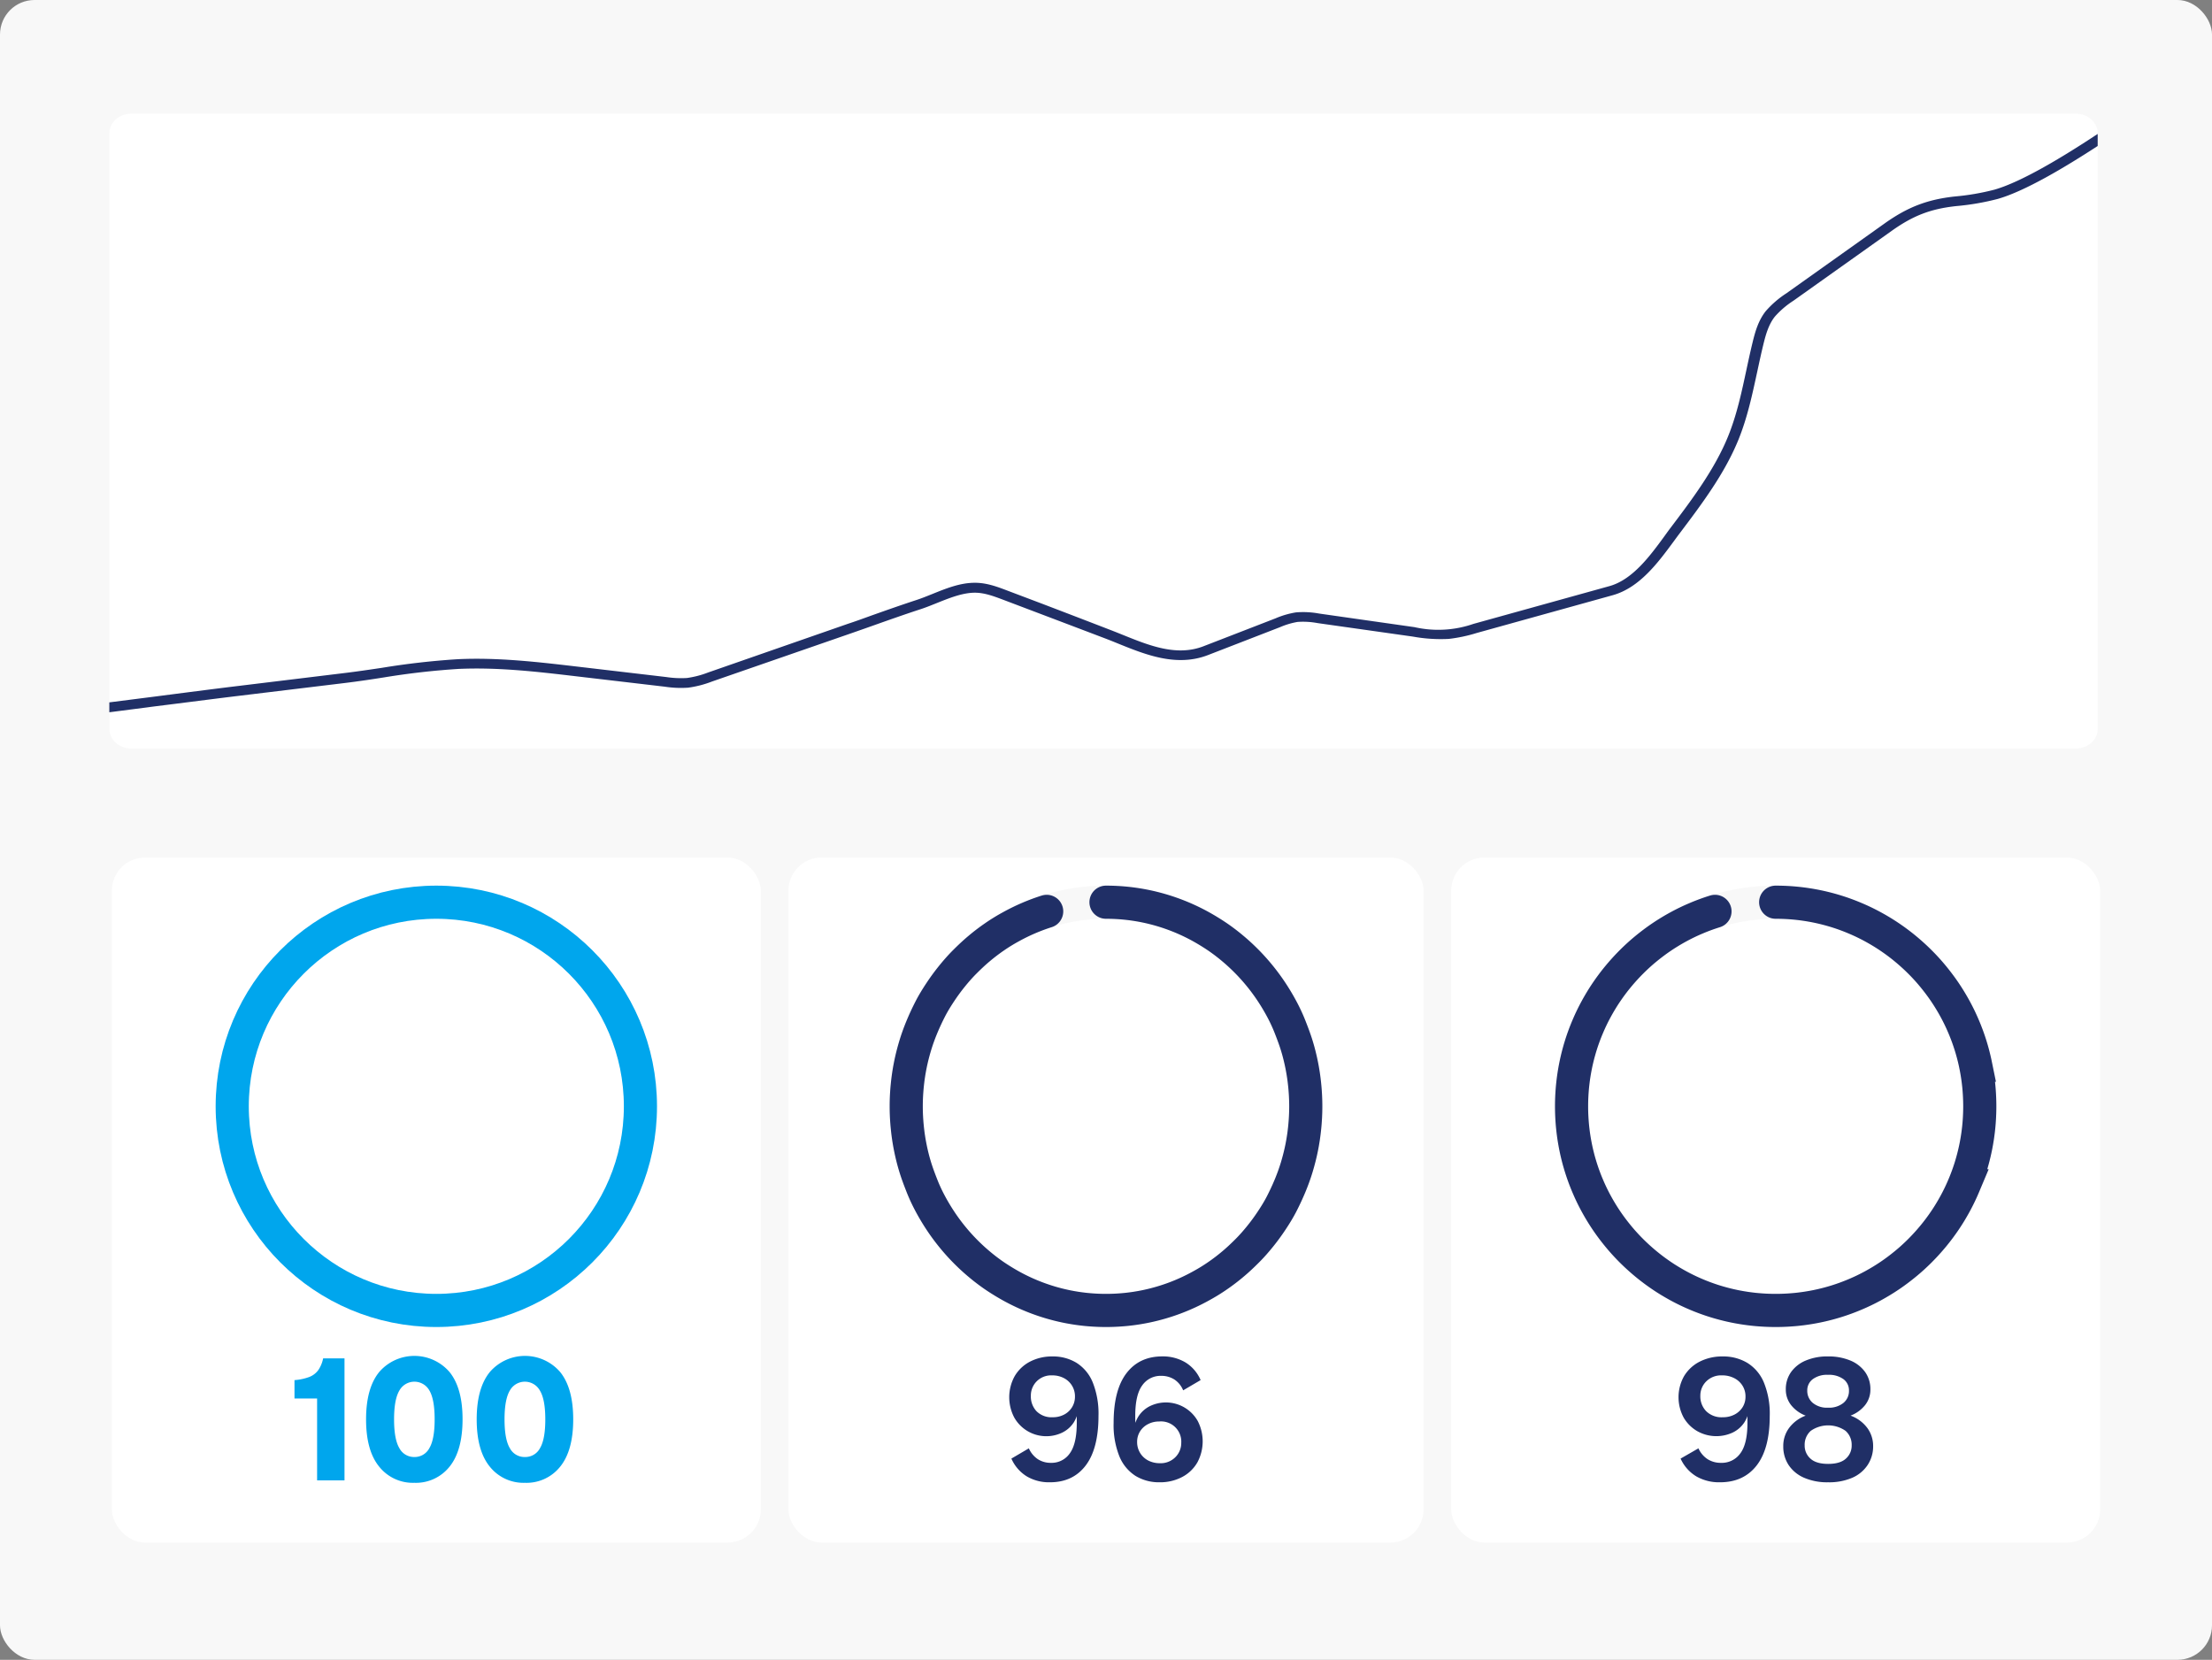 <svg xmlns="http://www.w3.org/2000/svg" id="content" viewBox="0 0 801 601"><rect x="0" y="0" width="801" height="601" fill="#808080" stroke="none"/><defs><style>      .cls-1 {        fill: #f8f8f8;      }      .cls-1, .cls-6 {        stroke: #f8f8f8;      }      .cls-1, .cls-3, .cls-6, .cls-7 {        stroke-miterlimit: 10;      }      .cls-2 {        fill: #fff;      }      .cls-3, .cls-6, .cls-7 {        fill: none;        stroke-width: 12px;      }      .cls-3 {        stroke: #00a6ed;      }      .cls-4 {        fill: #00a6ed;      }      .cls-5 {        fill: #202f66;      }      .cls-7 {        stroke: #202f66;        stroke-linecap: round;      }            :root {        --animation-time: 3s;      }            @keyframes raise {        0%, 100% {          transform: translateY(0);        }        50% {          transform: translateY(-4%);        }      }            #box-1 {        animation: raise 3s infinite;      }            #box-2 {        animation: raise 3s infinite;        animation-delay: calc(3s / 4);      }            #box-3 {        animation: raise 3s infinite;        animation-delay: calc(3s / 2);      }    </style></defs><rect id="background" class="cls-1" x="0.5" y="0.5" width="800" height="600" rx="12"></rect><g id="boxes"><g id="box-1"><rect class="cls-2" x="40.5" y="310.5" width="235" height="248.04" rx="12"></rect><circle class="cls-3" cx="158" cy="400.59" r="73.91"></circle><g><path class="cls-4" d="M106.14,505.88v-6.65a19.66,19.66,0,0,0,5.38-1.15,7.32,7.32,0,0,0,3.23-2.47,11.39,11.39,0,0,0,1.76-4.25l1.41,14.52Zm8.19,29.64V502.24l2.18-10.88h7.74v44.16Z" transform="translate(0.5 0.5)"></path><path class="cls-4" d="M149.53,536.41a15.59,15.59,0,0,1-12.7-5.82q-4.77-5.82-4.77-17.15t4.77-17.16a16.81,16.81,0,0,1,25.44,0q4.74,5.84,4.73,17.16t-4.73,17.15A15.57,15.57,0,0,1,149.53,536.41Zm0-9.34a6,6,0,0,0,5.44-3.2q1.92-3.2,1.92-10.43T155,503a6.22,6.22,0,0,0-10.88,0q-1.92,3.21-1.92,10.44t1.92,10.43A6,6,0,0,0,149.53,527.07Z" transform="translate(0.5 0.5)"></path><path class="cls-4" d="M189.6,536.41a15.61,15.61,0,0,1-12.71-5.82q-4.77-5.82-4.77-17.15t4.77-17.16a16.81,16.81,0,0,1,25.44,0q4.74,5.84,4.74,17.16t-4.74,17.15A15.56,15.56,0,0,1,189.6,536.41Zm0-9.34a6,6,0,0,0,5.44-3.2q1.92-3.2,1.92-10.43T195,503a6.22,6.22,0,0,0-10.88,0q-1.92,3.21-1.92,10.44t1.92,10.43A6,6,0,0,0,189.6,527.07Z" transform="translate(0.5 0.5)"></path></g></g><g id="box-2"><rect id="background-2" data-name="background" class="cls-2" x="285.5" y="310.5" width="230" height="248.04" rx="12"></rect><g><path class="cls-5" d="M379.58,536.22a15.75,15.75,0,0,1-8.27-2.14,14.28,14.28,0,0,1-5.57-6.44l6.32-3.71a9.21,9.21,0,0,0,3.23,3.91,8.54,8.54,0,0,0,4.79,1.34,8,8,0,0,0,6.83-3.46q2.5-3.45,2.51-11c0-1.11,0-2.06,0-2.85s-.07-1.53-.15-2.21l.87-1.6a12.25,12.25,0,0,1-1.78,6.43,10.4,10.4,0,0,1-4.29,3.78,13.34,13.34,0,0,1-17.26-5.44,15.77,15.77,0,0,1,.1-15,13.79,13.79,0,0,1,5.48-5.25,17.13,17.13,0,0,1,8.3-1.92,16.18,16.18,0,0,1,8.64,2.31,15.06,15.06,0,0,1,5.86,7.07,30.43,30.43,0,0,1,2.09,12.13q0,11.9-4.66,18T379.58,536.22Zm1.13-23.55a8.69,8.69,0,0,0,4.2-1,7.38,7.38,0,0,0,2.85-2.72,7.22,7.22,0,0,0,1-3.72,7.39,7.39,0,0,0-1.07-4,7.48,7.48,0,0,0-2.91-2.72,8.94,8.94,0,0,0-4.29-1,7.37,7.37,0,0,0-5.64,2.21,7.28,7.28,0,0,0-2.06,5.15,7.8,7.8,0,0,0,2,5.57A7.64,7.64,0,0,0,380.71,512.67Z" transform="translate(0.5 0.5)"></path><path class="cls-5" d="M419.36,536.22a16.28,16.28,0,0,1-8.65-2.3,15.2,15.2,0,0,1-5.86-7.08,30.38,30.38,0,0,1-2.09-12.12q0-11.91,4.66-18t13-6.08a15.91,15.91,0,0,1,8.3,2.15,13.85,13.85,0,0,1,5.54,6.43l-6.32,3.71a8.52,8.52,0,0,0-3.2-3.94,8.72,8.72,0,0,0-4.76-1.31,8.06,8.06,0,0,0-6.86,3.46q-2.53,3.45-2.53,11c0,1.06,0,2,.06,2.81s.08,1.56.12,2.24l-.87,1.6a12.58,12.58,0,0,1,1.85-6.43A10.5,10.5,0,0,1,416,508.6,13.24,13.24,0,0,1,433.2,514a16.07,16.07,0,0,1-.1,15,13.67,13.67,0,0,1-5.41,5.25A17.11,17.11,0,0,1,419.36,536.22Zm.12-6.91a7.46,7.46,0,0,0,5.67-2.21,7.24,7.24,0,0,0,2.1-5.15,7.32,7.32,0,0,0-8-7.74,8.47,8.47,0,0,0-4.13,1,7.29,7.29,0,0,0-2.85,2.68,7.09,7.09,0,0,0-1,3.75,7.45,7.45,0,0,0,4,6.69A9,9,0,0,0,419.48,529.31Z" transform="translate(0.5 0.5)"></path></g><path id="circle-underlay" class="cls-6" d="M472.34,400.09a75.63,75.63,0,0,1-.38,7.56,74.15,74.15,0,0,1-1.09,7.34c-.48,2.4-1.08,4.76-1.78,7.08s-1.52,4.58-2.44,6.79-1.93,4.37-3,6.46-2.33,4.13-3.63,6.09-2.69,3.87-4.16,5.69-3,3.58-4.67,5.25-3.35,3.27-5.14,4.77a70.06,70.06,0,0,1-5.57,4.26q-2.88,2-6,3.7a70.7,70.7,0,0,1-19.9,7.42,71,71,0,0,1-7.18,1.12,72.24,72.24,0,0,1-14.8,0,71,71,0,0,1-7.18-1.12,71.07,71.07,0,0,1-19.9-7.42q-3.07-1.71-6-3.7a70.06,70.06,0,0,1-5.57-4.26c-1.79-1.5-3.5-3.1-5.14-4.77s-3.19-3.42-4.67-5.25-2.86-3.72-4.16-5.69-2.51-4-3.63-6.09-2.13-4.25-3-6.46-1.73-4.48-2.44-6.79-1.3-4.68-1.78-7.08a74.15,74.15,0,0,1-1.09-7.34,75.39,75.39,0,0,1,0-15.12,74.15,74.15,0,0,1,1.09-7.34c.48-2.4,1.08-4.76,1.78-7.08s1.52-4.58,2.44-6.79,1.93-4.37,3-6.46,2.33-4.13,3.63-6.09,2.69-3.87,4.16-5.69,3-3.58,4.67-5.25,3.35-3.27,5.14-4.77a70.06,70.06,0,0,1,5.57-4.26q2.88-2,6-3.7a70.7,70.7,0,0,1,19.9-7.42,71,71,0,0,1,7.18-1.12,72.24,72.24,0,0,1,14.8,0,71,71,0,0,1,7.18,1.12,71.07,71.07,0,0,1,19.9,7.42q3.07,1.71,6,3.7a70.06,70.06,0,0,1,5.57,4.26c1.79,1.5,3.5,3.1,5.14,4.77s3.19,3.42,4.67,5.25,2.86,3.72,4.16,5.69,2.51,4,3.63,6.09,2.13,4.25,3,6.46,1.73,4.48,2.44,6.79,1.3,4.68,1.78,7.08a74.15,74.15,0,0,1,1.09,7.34A75.63,75.63,0,0,1,472.34,400.09Z" transform="translate(0.5 0.5)"></path><path id="circle-overlay" class="cls-7" d="M400,326.18a72.46,72.46,0,0,1,7.4.38,71,71,0,0,1,7.18,1.12,71.07,71.07,0,0,1,19.9,7.42q3.07,1.71,6,3.7a70.06,70.06,0,0,1,5.57,4.26c1.79,1.5,3.5,3.1,5.14,4.77s3.19,3.42,4.67,5.25,2.86,3.72,4.16,5.69,2.51,4,3.63,6.09,2.13,4.25,3,6.46,1.73,4.48,2.44,6.79,1.3,4.68,1.78,7.08a74.15,74.15,0,0,1,1.09,7.34,75.39,75.39,0,0,1,0,15.12,74.15,74.15,0,0,1-1.09,7.34c-.48,2.4-1.08,4.76-1.78,7.08s-1.52,4.58-2.44,6.79-1.93,4.37-3,6.46-2.33,4.13-3.63,6.09-2.69,3.87-4.16,5.69-3,3.58-4.67,5.25-3.35,3.27-5.14,4.77a70.06,70.06,0,0,1-5.57,4.26q-2.88,2-6,3.7a70.7,70.7,0,0,1-19.9,7.42,71,71,0,0,1-7.18,1.12,72.24,72.24,0,0,1-14.8,0,71,71,0,0,1-7.18-1.12,71.07,71.07,0,0,1-19.9-7.42q-3.07-1.71-6-3.7a70.06,70.06,0,0,1-5.57-4.26c-1.79-1.5-3.5-3.1-5.14-4.77s-3.19-3.42-4.67-5.25-2.86-3.72-4.16-5.69-2.51-4-3.63-6.09-2.13-4.25-3-6.46-1.73-4.48-2.44-6.79-1.3-4.68-1.78-7.08a74.15,74.15,0,0,1-1.09-7.34,75.39,75.39,0,0,1,0-15.12,74.15,74.15,0,0,1,1.09-7.34c.48-2.4,1.08-4.76,1.78-7.08s1.52-4.58,2.44-6.79,1.93-4.37,3-6.46,2.33-4.13,3.63-6.09,2.69-3.87,4.16-5.69,3-3.58,4.67-5.25,3.35-3.27,5.14-4.77a70.06,70.06,0,0,1,5.57-4.26q2.88-2,6-3.7a71.45,71.45,0,0,1,13-5.6" transform="translate(0.5 0.5)"></path></g><g id="box-3"><rect id="background-3" data-name="background" class="cls-2" x="525.5" y="310.5" width="235" height="248.04" rx="12"></rect><g><path class="cls-5" d="M622.21,536.22a16.38,16.38,0,0,1-8.45-2.14,14.39,14.39,0,0,1-5.69-6.44l6.46-3.71a9.21,9.21,0,0,0,3.3,3.91,8.85,8.85,0,0,0,4.89,1.34,8.21,8.21,0,0,0,7-3.46q2.56-3.45,2.56-11,0-1.66,0-2.85c0-.79-.08-1.53-.16-2.21l.89-1.6a12,12,0,0,1-1.82,6.43,10.51,10.51,0,0,1-4.38,3.78,14.07,14.07,0,0,1-12.61-.51,13.51,13.51,0,0,1-5-4.93,15.56,15.56,0,0,1,.1-15,14,14,0,0,1,5.6-5.25,17.83,17.83,0,0,1,8.48-1.92,16.78,16.78,0,0,1,8.83,2.31,15.18,15.18,0,0,1,6,7.07,29.69,29.69,0,0,1,2.14,12.13q0,11.9-4.77,18T622.21,536.22Zm1.16-23.55a8.92,8.92,0,0,0,4.28-1,7.51,7.51,0,0,0,2.92-2.72,7.05,7.05,0,0,0,1-3.72,7.23,7.23,0,0,0-1.09-4,7.51,7.51,0,0,0-3-2.72,9.32,9.32,0,0,0-4.39-1,7.61,7.61,0,0,0-5.76,2.21,7.21,7.21,0,0,0-2.11,5.15,7.7,7.7,0,0,0,2.08,5.57A7.9,7.9,0,0,0,623.37,512.67Z" transform="translate(0.5 0.5)"></path><path class="cls-5" d="M661.51,536.22a21,21,0,0,1-8.77-1.66,12.8,12.8,0,0,1-5.57-4.61,12.15,12.15,0,0,1-1.92-6.79,10.9,10.9,0,0,1,2-6.46,13.14,13.14,0,0,1,5.63-4.42,21.31,21.31,0,0,1,8.57-1.6,21.79,21.79,0,0,1,8.68,1.6,13.12,13.12,0,0,1,5.66,4.42,11,11,0,0,1,2,6.46,12.16,12.16,0,0,1-2,6.82,12.76,12.76,0,0,1-5.57,4.61A21.09,21.09,0,0,1,661.51,536.22Zm-.07-22.72a21.16,21.16,0,0,1-8-1.38,12.35,12.35,0,0,1-5.35-3.84,9,9,0,0,1-1.92-5.66,10.65,10.65,0,0,1,1.92-6.34,12.45,12.45,0,0,1,5.35-4.16,20,20,0,0,1,8-1.47,20.5,20.5,0,0,1,8.07,1.47,12.46,12.46,0,0,1,5.37,4.16,10.65,10.65,0,0,1,1.92,6.34,9,9,0,0,1-1.92,5.66,12.35,12.35,0,0,1-5.37,3.84A21.68,21.68,0,0,1,661.44,513.5Zm.07,16.06q4.35,0,6.43-1.92a6.25,6.25,0,0,0,2.08-4.8,6.71,6.71,0,0,0-2.21-5.24,11,11,0,0,0-12.61,0,6.7,6.7,0,0,0-2.2,5.24,6.25,6.25,0,0,0,2.08,4.8C656.46,528.92,658.61,529.56,661.51,529.56Zm-.07-20.35a8.29,8.29,0,0,0,5.6-1.73,5.53,5.53,0,0,0,2-4.41,5,5,0,0,0-2-4.19,8.88,8.88,0,0,0-5.6-1.57,8.63,8.63,0,0,0-5.5,1.57,5,5,0,0,0-2,4.12,5.66,5.66,0,0,0,2,4.48A8.06,8.06,0,0,0,661.44,509.21Z" transform="translate(0.5 0.5)"></path></g><path id="circle-underlay-2" data-name="circle-underlay" class="cls-6" d="M716.41,400.09a75.63,75.63,0,0,1-.38,7.56,74.2,74.2,0,0,1-1.12,7.34q-.74,3.6-1.82,7.08c-.72,2.31-1.55,4.58-2.49,6.79a71.06,71.06,0,0,1-3.11,6.46c-1.14,2.09-2.37,4.13-3.7,6.09s-2.75,3.87-4.26,5.69-3.1,3.58-4.77,5.25-3.42,3.27-5.25,4.77-3.72,2.93-5.69,4.26-4,2.56-6.09,3.7a71.06,71.06,0,0,1-6.46,3.11c-2.21.94-4.48,1.77-6.79,2.49s-4.68,1.33-7.08,1.82a74.2,74.2,0,0,1-7.34,1.12,75.39,75.39,0,0,1-15.12,0,74.2,74.2,0,0,1-7.34-1.12q-3.6-.74-7.08-1.82c-2.31-.72-4.58-1.55-6.79-2.49a71.06,71.06,0,0,1-6.46-3.11c-2.09-1.14-4.13-2.37-6.09-3.7s-3.87-2.75-5.69-4.26-3.58-3.1-5.25-4.77-3.27-3.42-4.77-5.25-2.93-3.72-4.26-5.69-2.56-4-3.7-6.09a71.06,71.06,0,0,1-3.11-6.46c-.94-2.21-1.77-4.48-2.49-6.79s-1.33-4.68-1.82-7.08a74.2,74.2,0,0,1-1.12-7.34,75.39,75.39,0,0,1,0-15.12,74.2,74.2,0,0,1,1.12-7.34q.74-3.6,1.82-7.08c.72-2.31,1.55-4.58,2.49-6.79a71.06,71.06,0,0,1,3.11-6.46c1.14-2.09,2.37-4.13,3.7-6.09s2.75-3.87,4.26-5.69,3.1-3.58,4.77-5.25,3.42-3.27,5.25-4.77,3.72-2.93,5.69-4.26,4-2.56,6.09-3.7a71.06,71.06,0,0,1,6.46-3.11c2.21-.94,4.48-1.77,6.79-2.49s4.68-1.33,7.08-1.82a74.2,74.2,0,0,1,7.34-1.12,75.39,75.39,0,0,1,15.12,0,74.2,74.2,0,0,1,7.34,1.12q3.6.74,7.08,1.82c2.31.72,4.58,1.55,6.79,2.49a71.06,71.06,0,0,1,6.46,3.11c2.09,1.14,4.13,2.37,6.09,3.7s3.87,2.75,5.69,4.26,3.58,3.1,5.25,4.77,3.27,3.42,4.77,5.25,2.93,3.72,4.26,5.69,2.56,4,3.7,6.09a71.06,71.06,0,0,1,3.11,6.46c.94,2.21,1.77,4.48,2.49,6.79s1.33,4.68,1.82,7.08a74.2,74.2,0,0,1,1.12,7.34A75.63,75.63,0,0,1,716.41,400.09Z" transform="translate(0.5 0.5)"></path><path id="circle-overlay-2" data-name="circle-overlay" class="cls-7" d="M642.5,326.18a75.63,75.63,0,0,1,7.56.38,74.2,74.2,0,0,1,7.34,1.12q3.6.74,7.08,1.82c2.31.72,4.58,1.55,6.79,2.49a71.06,71.06,0,0,1,6.46,3.11c2.09,1.14,4.13,2.37,6.09,3.7s3.87,2.75,5.69,4.26,3.58,3.1,5.25,4.77,3.27,3.42,4.77,5.25,2.93,3.72,4.26,5.69,2.56,4,3.7,6.09a71.06,71.06,0,0,1,3.11,6.46c.94,2.21,1.77,4.48,2.49,6.79s1.33,4.68,1.82,7.08a74.2,74.2,0,0,1,1.12,7.34,75.39,75.39,0,0,1,0,15.12,74.2,74.2,0,0,1-1.12,7.34q-.74,3.6-1.82,7.08c-.72,2.31-1.55,4.58-2.49,6.79a71.06,71.06,0,0,1-3.11,6.46c-1.14,2.09-2.37,4.13-3.7,6.09s-2.75,3.87-4.26,5.69-3.1,3.58-4.77,5.25-3.42,3.27-5.25,4.77-3.72,2.93-5.69,4.26-4,2.56-6.09,3.7a71.06,71.06,0,0,1-6.46,3.11c-2.21.94-4.48,1.77-6.79,2.49s-4.68,1.33-7.08,1.82a74.2,74.2,0,0,1-7.34,1.12,75.39,75.39,0,0,1-15.12,0,74.2,74.2,0,0,1-7.34-1.12q-3.6-.74-7.08-1.82c-2.31-.72-4.58-1.55-6.79-2.49a71.06,71.06,0,0,1-6.46-3.11c-2.09-1.14-4.13-2.37-6.09-3.7s-3.87-2.75-5.69-4.26-3.58-3.1-5.25-4.77-3.27-3.42-4.77-5.25-2.93-3.72-4.26-5.69-2.56-4-3.7-6.09a71.06,71.06,0,0,1-3.11-6.46c-.94-2.21-1.77-4.48-2.49-6.79s-1.33-4.68-1.82-7.08a74.2,74.2,0,0,1-1.12-7.34,75.39,75.39,0,0,1,0-15.12,74.2,74.2,0,0,1,1.12-7.34q.74-3.6,1.82-7.08c.72-2.31,1.55-4.58,2.49-6.79a71.06,71.06,0,0,1,3.11-6.46c1.14-2.09,2.37-4.13,3.7-6.09s2.75-3.87,4.26-5.69,3.1-3.58,4.77-5.25,3.42-3.27,5.25-4.77,3.72-2.93,5.69-4.26,4-2.56,6.09-3.7a71.06,71.06,0,0,1,6.46-3.11c2.21-.94,4.48-1.77,6.79-2.49" transform="translate(0.5 0.5)"></path></g></g><g id="chart"><g><path class="cls-2" d="M84.8,248l39.07-4.74c4.61-.55,9.33-1.25,13.9-1.93a276.43,276.43,0,0,1,27.52-3.13c14.58-.68,29.07,1,43.07,2.66l32.39,3.8a35.68,35.68,0,0,0,7.49.35,34.38,34.38,0,0,0,7.69-2l50.63-17.59c2.75-.95,5.5-1.93,8.25-2.9,5.4-1.92,11-3.89,16.54-5.71,1.82-.59,3.7-1.35,5.69-2.15,5-2,10.09-4.07,15.39-4.09,4.36,0,8.35,1.5,11.88,2.84L376.58,218q12.44,4.71,24.87,9.44c1.55.59,3.11,1.22,4.7,1.86,9.57,3.87,19.47,7.87,29.2,4.1l26.1-10.11a31.35,31.35,0,0,1,7.4-2.15,32,32,0,0,1,8.38.43l34.52,4.92a38.92,38.92,0,0,0,21.33-1.18l49.26-13.68c8.38-2.33,14.71-11,19.79-17.91.76-1,1.48-2,2.19-3,7.92-10.49,16.11-21.35,21-33.37,3.13-7.72,4.9-16,6.61-24,.71-3.31,1.45-6.74,2.27-10.1.93-3.79,2.05-7.76,4.69-11.13a35.25,35.25,0,0,1,7.53-6.52L682,80.37c8.35-5.93,15.48-8.67,25.46-9.76a87,87,0,0,0,14.26-2.45C731.71,65.31,747,56,759.11,48v-.26c0-3.91-3.58-7.09-8-7.09h-704c-4.42,0-8,3.18-8,7.09V253.88l15.71-2C65.78,250.42,77.12,249,84.8,248Z" transform="translate(0.5 0.5)"></path><path class="cls-2" d="M722.92,71.54a91.39,91.39,0,0,1-15,2.59c-9.28,1-15.64,3.45-23.44,9L648.9,108.43a31.94,31.94,0,0,0-6.74,5.79c-2.23,2.83-3.23,6.42-4.07,9.85s-1.54,6.72-2.25,10c-1.74,8.15-3.54,16.57-6.77,24.55-5,12.43-13.37,23.47-21.42,34.14-.7.93-1.42,1.91-2.16,2.92-5.44,7.42-12.2,16.65-22,19.36l-49.26,13.68a55.32,55.32,0,0,1-10.1,2.14,56.44,56.44,0,0,1-13-.84l-34.52-4.92a28.39,28.39,0,0,0-7.2-.42,27.81,27.81,0,0,0-6.35,1.89L437,236.69c-11.37,4.4-22.57-.13-32.46-4.12-1.56-.64-3.1-1.26-4.62-1.84Q387.45,226,375,221.3l-12.27-4.64c-3.32-1.25-6.74-2.55-10.23-2.55h-.06c-4.45,0-9.18,1.92-13.76,3.76-2,.8-4,1.62-6,2.26-5.5,1.8-11.06,3.76-16.44,5.67q-4.12,1.47-8.27,2.91L257.39,246.3a37.78,37.78,0,0,1-8.7,2.25,38.84,38.84,0,0,1-8.46-.36l-32.39-3.8c-13.83-1.62-28.13-3.29-42.34-2.63a271.47,271.47,0,0,0-27.07,3.09c-4.6.68-9.35,1.38-14,2l-39.08,4.73c-7.66.93-19,2.4-29.94,3.82-5.51.72-11.11,1.45-16.29,2.11v5.94c0,3.92,3.58,7.09,8,7.09h704c4.42,0,8-3.17,8-7.09v-211C747.18,60.14,732.78,68.73,722.92,71.54Z" transform="translate(0.5 0.5)"></path><path class="cls-5" d="M85.34,251.53l39.08-4.73c4.66-.57,9.41-1.27,14-2a271.47,271.47,0,0,1,27.07-3.09c14.21-.66,28.51,1,42.34,2.63l32.39,3.8a38.84,38.84,0,0,0,8.46.36,37.78,37.78,0,0,0,8.7-2.25L308,228.71q4.14-1.44,8.27-2.91c5.38-1.91,10.94-3.87,16.44-5.67,2-.64,4-1.46,6-2.26,4.58-1.84,9.31-3.74,13.76-3.76h.06c3.49,0,6.91,1.3,10.23,2.55L375,221.3q12.44,4.71,24.86,9.43c1.52.58,3.06,1.2,4.62,1.84,9.89,4,21.09,8.52,32.46,4.12l26.1-10.11a27.81,27.81,0,0,1,6.35-1.89,28.39,28.39,0,0,1,7.2.42L511.12,230a56.44,56.44,0,0,0,13,.84,55.32,55.32,0,0,0,10.1-2.14l49.26-13.68c9.76-2.71,16.52-11.94,22-19.36.74-1,1.46-2,2.16-2.92,8.05-10.67,16.38-21.71,21.42-34.14,3.23-8,5-16.4,6.77-24.55.71-3.29,1.44-6.7,2.25-10s1.84-7,4.07-9.85a31.94,31.94,0,0,1,6.74-5.79l35.58-25.29c7.8-5.56,14.16-8,23.44-9a91.39,91.39,0,0,0,15-2.59c9.86-2.81,24.26-11.4,36.19-19.17V48c-12.1,8-27.4,17.34-37.42,20.19a87,87,0,0,1-14.26,2.45c-10,1.09-17.11,3.83-25.46,9.76l-35.57,25.3a35.25,35.25,0,0,0-7.53,6.52c-2.64,3.37-3.76,7.34-4.69,11.13-.82,3.36-1.56,6.79-2.27,10.1-1.71,8-3.48,16.29-6.61,24-4.87,12-13.06,22.88-21,33.37-.71.94-1.43,1.94-2.19,3-5.08,6.94-11.41,15.58-19.79,17.91l-49.26,13.68a38.92,38.92,0,0,1-21.33,1.18l-34.52-4.92a32,32,0,0,0-8.38-.43,31.35,31.35,0,0,0-7.4,2.15l-26.1,10.11c-9.73,3.77-19.63-.23-29.2-4.1-1.59-.64-3.15-1.27-4.7-1.86Q389,222.74,376.58,218l-12.27-4.64c-3.53-1.34-7.52-2.88-11.88-2.84-5.3,0-10.43,2.09-15.39,4.09-2,.8-3.87,1.56-5.69,2.15-5.56,1.82-11.14,3.79-16.54,5.71-2.75,1-5.5,2-8.25,2.9L255.93,243a34.38,34.38,0,0,1-7.69,2,35.68,35.68,0,0,1-7.49-.35l-32.39-3.8c-14-1.64-28.49-3.34-43.07-2.66a276.43,276.43,0,0,0-27.52,3.13c-4.57.68-9.29,1.38-13.9,1.93L84.8,248c-7.68.93-19,2.4-30,3.82l-15.71,2v3.58c5.18-.66,10.78-1.39,16.29-2.11C66.35,253.93,77.68,252.46,85.34,251.53Z" transform="translate(0.5 0.5)"></path></g></g></svg>